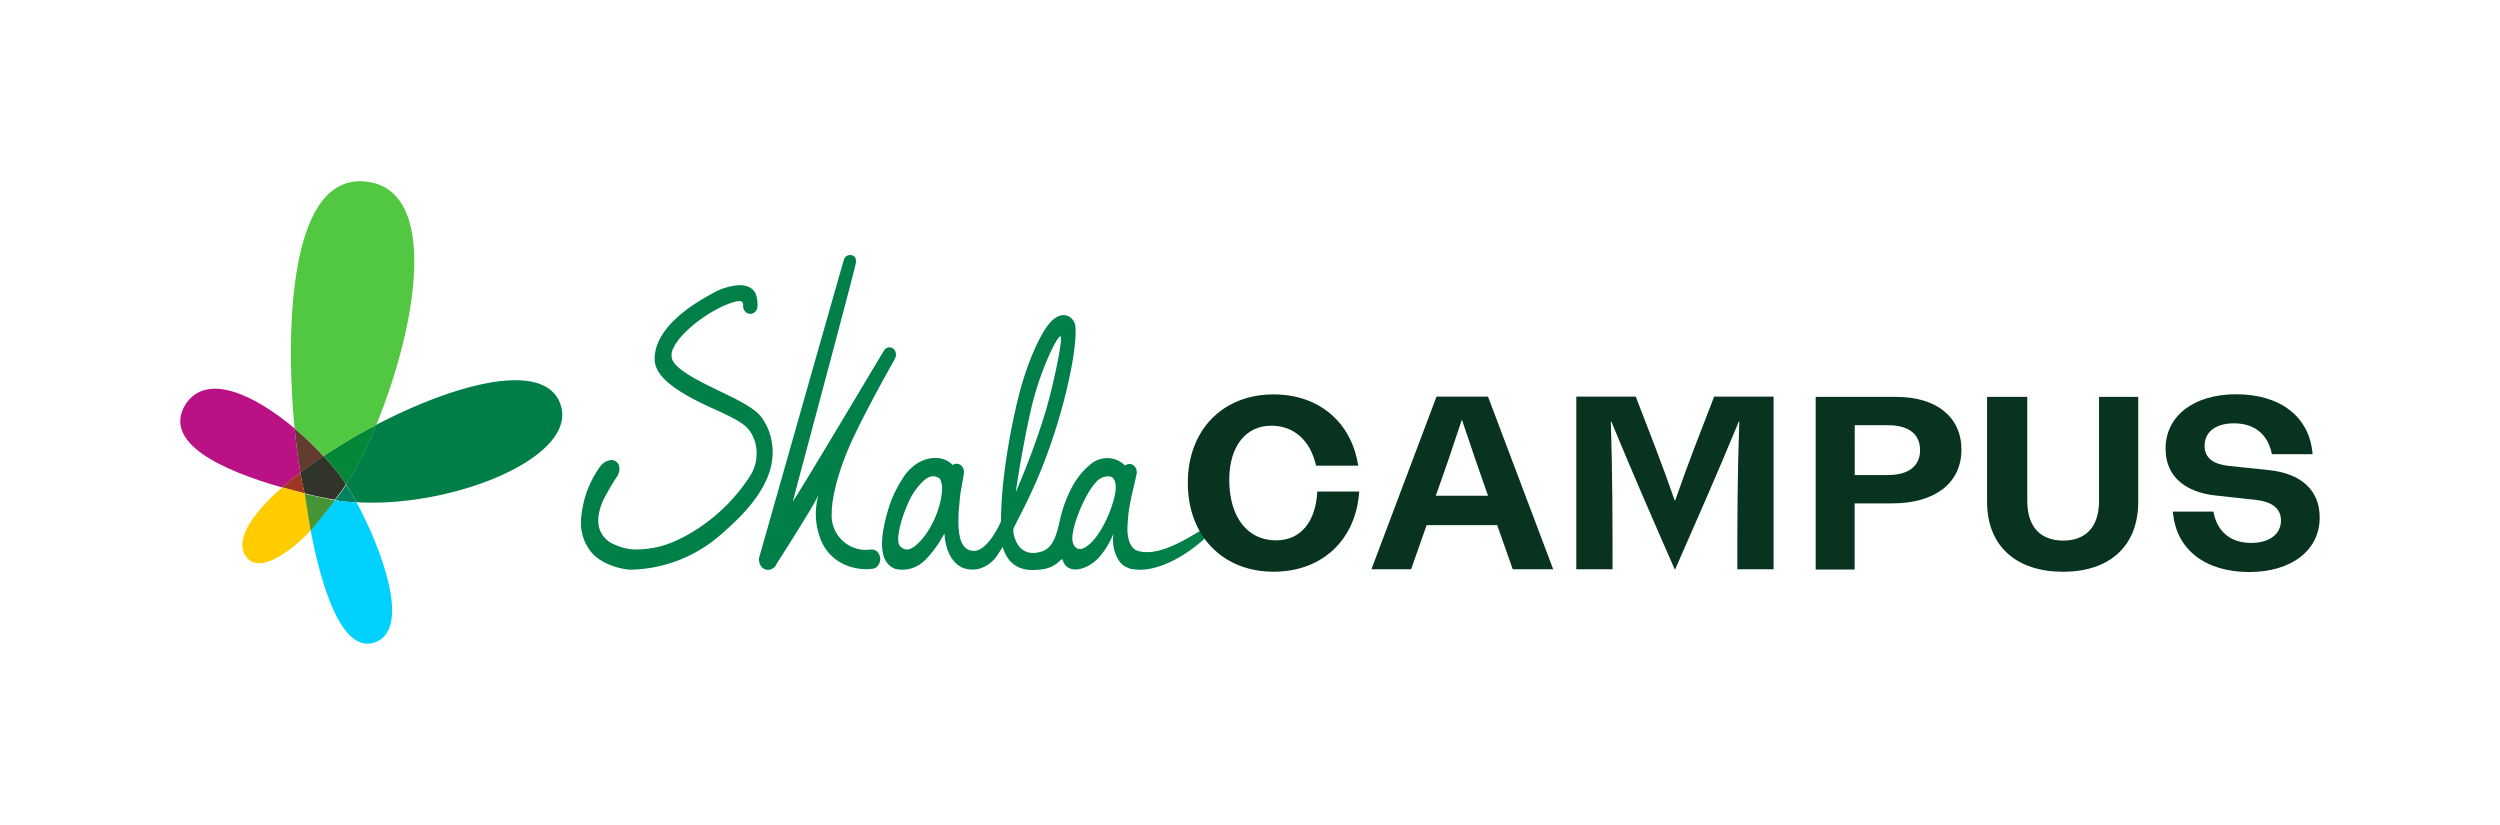 <?xml version="1.0" encoding="UTF-8"?>
<svg xmlns="http://www.w3.org/2000/svg" id="Ebene_1" data-name="Ebene 1" viewBox="0 0 566.93 187.09">
  <defs>
    <style>.cls-1{fill:#007f49;}.cls-2{fill:#07331f;}.cls-3{fill:#31342a;}.cls-4{fill:#52c741;}.cls-5{fill:#623c2f;}.cls-6{fill:#058738;}.cls-7{fill:#ba1184;}.cls-8{fill:#007e48;}.cls-9{fill:#00825d;}.cls-10{fill:#9f3625;}.cls-11{fill:#01d1ff;}.cls-12{fill:#fc0;}.cls-13{fill:#479436;}</style>
  </defs>
  <path class="cls-1" d="M197.54,124.61l0,0-1,.09a7.78,7.78,0,0,1-7.93-8.29c0-3.77,1.64-10.41,5.22-17.83,3.91-8.17,8.88-16.68,9.18-17.38a1.81,1.81,0,0,0,.12-1.21,1.67,1.67,0,0,0-.66-1,1.38,1.38,0,0,0-1.08-.19,1.48,1.48,0,0,0-.91.67c-.22.3-20.33,34.14-20.68,34.19.67-2.63,14.15-52.78,14.28-54s-.28-1.65-1-1.8a1.22,1.22,0,0,0-.57,0,1.34,1.34,0,0,0-.53.21,1.44,1.44,0,0,0-.42.43,1.67,1.67,0,0,0-.23.57c-.45,1.36-19,66.86-19.11,67.13a2.58,2.58,0,0,0,.09,1.69,2.13,2.13,0,0,0,1.1,1.18,1.87,1.87,0,0,0,1.52,0,2.22,2.22,0,0,0,1.15-1.13c.12-.26,8.73-13.59,9.54-15.75a15.84,15.84,0,0,0-.55,5.74,15.55,15.55,0,0,0,1.53,5.51c3.06,5.63,9.2,5.85,11.07,5.56a1.91,1.91,0,0,0,1.4-.7,2.41,2.41,0,0,0-.09-3.15A1.88,1.88,0,0,0,197.54,124.61Z"></path>
  <path class="cls-1" d="M174,96.85l-.07-.13c-1.23-2.38-1.93-3.33-5.48-5.36-1.26-.73-3-1.57-4.84-2.46-4.76-2.3-10.15-4.91-11.16-7.35a3.34,3.34,0,0,1-.14-1.37,3.26,3.26,0,0,1,.42-1.31c1.79-3.83,8.86-9.1,14-10.46a3.74,3.74,0,0,1,.94-.13.76.76,0,0,1,.85.82v.2a.6.6,0,0,0,0,.19,1.79,1.79,0,0,0,.46,1.15,1.56,1.56,0,0,0,2.2.13,1.77,1.77,0,0,0,.58-1.09,7.07,7.07,0,0,0-.32-2.85c-.47-1.36-1.82-2.16-3.71-2.16a13.67,13.67,0,0,0-6.18,1.88c-8.69,4.65-13.19,9.85-13.09,15,.09,3.55,4,6.89,12.66,10.83,7.5,3.41,8.8,4.21,10.08,7.74a9.62,9.62,0,0,1,.3,4,9.27,9.27,0,0,1-1.37,3.76,40.17,40.17,0,0,1-8.94,9.87c-2.55,2.08-8.12,5.74-13.12,6.5a24.41,24.41,0,0,1-3.72.36,11.27,11.27,0,0,1-4.9-1.09,5.62,5.62,0,0,1-2-1.23,6.25,6.25,0,0,1-1.37-2c-1.15-2.74.38-6.43,1.31-8l.57-1a35.88,35.88,0,0,1,1.92-3.15,3.18,3.18,0,0,0,.5-1.07,3,3,0,0,0,.06-1.19,2,2,0,0,0-.26-.72,1.82,1.82,0,0,0-.53-.54,1.67,1.67,0,0,0-1-.3,3.31,3.31,0,0,0-1.46.47,3.67,3.67,0,0,0-1.14,1.08,22.9,22.9,0,0,0-4.21,11.19,10.71,10.71,0,0,0,.19,4,10.36,10.36,0,0,0,1.61,3.56c2.33,3.49,7.75,4.57,9.46,4.57a31.92,31.92,0,0,0,20.7-8.26c4.4-3.8,7.32-7.13,9.2-10.52C175.57,105.82,175.91,101.23,174,96.85Z"></path>
  <path class="cls-1" d="M274.53,120a.86.86,0,0,0-.2-.33.63.63,0,0,0-.31-.19c-1.52.19-10.21,7.28-16.06,5.42-1.62-.53-2.26-2.66-2.29-4.79a36.94,36.94,0,0,1,.5-5.46c.63-3.29.68-3,1.61-7.29a1.5,1.5,0,0,0,0-.3,2.06,2.06,0,0,0-.12-.7,1.75,1.75,0,0,0-.36-.6,1.73,1.73,0,0,0-.53-.4,1.53,1.53,0,0,0-1.64.23l-.11-.12a5.71,5.71,0,0,0-7.65-.22c-3.34,2.59-5.27,6.69-6.44,10.49-1,3.19-1.23,8.21-4.68,9.32s-5.72-.58-6.41-4.14a3.51,3.51,0,0,1,0-1.12c1.37-2.72,3-5.84,3.78-7.62,6.85-14.27,11-33.12,10.2-38.46-.24-1.5-2.5-3.74-5.38-.89-2.56,2.54-5.66,10-7.34,16.63C230,93.68,227,107.1,227,118.23c-1.39,3.17-3.89,6.81-6.22,6.69-3-.12-3.64-3.61-3.39-8.67a17.69,17.69,0,0,1,.2-2.07v-.44c.35-3.19.31-2.23,1-6.42V107a2,2,0,0,0-.48-1.3,1.59,1.59,0,0,0-1.17-.54,1.42,1.42,0,0,0-.9.3c-2-2.13-5.33-2-7.92-.45a10.68,10.68,0,0,0-3.49,3.61,27,27,0,0,0-3.25,7.06c-.54,1.8-1.58,5.78-1.32,8.66a10.81,10.81,0,0,0,.35,1.87,4.65,4.65,0,0,0,1,1.71A4.24,4.24,0,0,0,203,129a7.06,7.06,0,0,0,3.76-.13,7.61,7.61,0,0,0,3.26-2.1,25.61,25.61,0,0,0,4.14-5.79c.1.53.18,5.91,4.08,7.74a6.11,6.11,0,0,0,3.87.24,7.53,7.53,0,0,0,4-2.94c.06-.09.91-1.41,1.27-2,.55,1.89,2,5.22,6.71,5.24,3.2,0,4.34-.7,5.28-1.28.68-.43,1.11-1,1.37-1.12s.3.3.39.54c1.16,2.75,5.14,2.07,8-.89a18.53,18.53,0,0,0,3.4-5.58,8.83,8.83,0,0,0,.26,4.18c.85,2.34,1.62,3.14,3.41,3.83,7.29,1.74,16.33-5.74,18.28-8.18a.82.82,0,0,0,.15-.36A.91.91,0,0,0,274.53,120Zm-40.6-27.73c2.08-8.62,5.9-16.25,6.57-16S238.74,88,237,93.68a170.41,170.41,0,0,1-6.65,17.9C231.36,104.44,233.11,95.7,233.93,92.28Zm-27,31.9a2,2,0,0,1-.76.4,2,2,0,0,1-.85,0,2.13,2.13,0,0,1-.79-.34,2.23,2.23,0,0,1-.61-.65c-.85-1.89.83-7.13,2.45-10.41,1-2.08,3.25-4.82,4.72-5.1a2.11,2.11,0,0,1,1.06,0,2.32,2.32,0,0,1,1,.51,4.73,4.73,0,0,1,.49,2.23C213.47,115.94,210.29,122,207,124.18ZM253,111c-.16,2.71-2.85,10.34-6.62,12.94-1.56,1.12-2.67.47-3.08-.88-.83-2.73,2.83-11.24,5.18-13.63a3.82,3.82,0,0,1,1.55-1.16,3.48,3.48,0,0,1,1.86-.18C252.44,108.29,253.16,109,253,111Z"></path>
  <path class="cls-2" d="M514.42,106.6l-9-.95c-2.91-.33-5.48-1.39-5.48-4.58S502.56,96,506.59,96c4.81,0,7.77,2.63,8.61,7h9.23c-.67-8.56-7.38-13.59-17.34-13.59-9.62,0-16,4.92-16,12.36,0,6.15,4.3,9.89,11.57,10.62l9.12,1c2.74.34,5.48,1.46,5.48,4.64s-2.74,5.09-6.77,5.09c-4.7,0-7.77-2.63-8.55-7.1h-9.18c.62,8.56,7.33,13.7,17.28,13.7v0c9.62,0,16-4.93,16-12.36C526.05,111.13,521.8,107.33,514.42,106.6Z"></path>
  <path class="cls-2" d="M325.76,89.94,311,129.09h9l3.52-10h16l3.53,10h9.17L337.44,89.94Zm-.17,22.48c2-5.54,3.91-11.13,5.87-17.11h.11c2,6,3.92,11.57,5.87,17.11Z"></path>
  <path class="cls-2" d="M289.39,122.54c-6.54,0-10.63-5.31-10.63-13.75,0-7.5,3.7-12.25,9.51-12.25,5.26,0,8.89,3.41,10.18,9.06H308c-1.51-9.85-8.89-16.16-19.18-16.16-11.58,0-19.46,8.1-19.46,20.07s7.88,20.14,19.46,20.14c11,0,18.68-7.22,19.41-18.18h-9.51C298.39,118.35,294.93,122.54,289.39,122.54Z"></path>
  <path class="cls-2" d="M476,113.59c0,6.1-3.19,9-8.11,9s-8.16-2.85-8.16-9V90h-9.12v23.77c0,10.24,6.82,15.89,17.22,15.89s17.06-5.65,17.06-15.89V90H476Z"></path>
  <path class="cls-2" d="M379.89,113.48h-.12c-2.9-8.39-5.92-16-8.83-23.54H357.46v39.15h8.22c0-10.57,0-21.2-.39-33.5h.11c5.09,12.3,9.73,22.93,14.37,33.5h.12c4.64-10.57,9.34-21.2,14.43-33.5h.11c-.45,12.3-.45,22.93-.45,33.5h8.22V89.94H388.72C385.81,97.49,382.79,105.09,379.89,113.48Z"></path>
  <path class="cls-2" d="M430,90v0H411.75v39.15h8.83V114.15h8.56c9.68,0,15.66-4.64,15.66-12.19C444.8,94.58,439.15,90,430,90Zm-1.79,17.73h-7.61V96.43h7.61c4.58,0,7.21,2,7.21,5.64S432.77,107.72,428.19,107.72Z"></path>
  <path class="cls-3" d="M73.33,103.44c-1.83,1.21-3.58,2.46-5.23,3.71a48.32,48.32,0,0,0,1,4.74c2.24.53,3.59.84,4.57,1l1.06.23,1.17.22h0a34.17,34.17,0,0,0,2.55-3.51L78,109.1a57.24,57.24,0,0,0-4.63-5.67"></path>
  <path class="cls-4" d="M73.33,103.44a128.42,128.42,0,0,1,12-7.11c9-21.79,14.71-53.46-2.47-55.16-17.43-1.8-18.16,34-16.05,56a72.39,72.39,0,0,1,6.51,6.24"></path>
  <path class="cls-5" d="M73.33,103.44a72.39,72.39,0,0,0-6.51-6.24c.37,3.82.81,7.23,1.29,10,1.64-1.25,3.39-2.49,5.23-3.71"></path>
  <path class="cls-6" d="M78,109.11l.53.78a86.45,86.45,0,0,0,6.84-13.56,127.14,127.14,0,0,0-12,7.11,54.68,54.68,0,0,1,4.62,5.67"></path>
  <path class="cls-7" d="M42.17,91.54c-5.63,8.81,8.15,15.12,21.78,19q1.93-1.68,4.16-3.38c-.47-2.72-.92-6.13-1.29-10C57.79,89.56,47,84.44,42.17,91.54Z"></path>
  <path class="cls-8" d="M85.34,96.33a89.12,89.12,0,0,1-6.84,13.56c.71,1.09,1.52,2.47,2.38,4,22.39,1.33,51.66-10.78,45.89-23C122.48,81.89,103,87.12,85.34,96.33Z"></path>
  <path class="cls-9" d="M75.94,113.4l.8.14c1.35.2,2.73.33,4.14.41-.86-1.6-1.68-3-2.39-4a36.5,36.5,0,0,1-2.55,3.51"></path>
  <path class="cls-10" d="M69.11,111.89a47.87,47.87,0,0,1-1-4.74c-1.47,1.13-2.87,2.26-4.15,3.38"></path>
  <path class="cls-11" d="M76.74,113.54l-.81-.14s-3.22,4.09-5.49,6.86c2.06,10.86,6.62,28.16,14.54,25.43,8.51-2.94,1.39-21.57-4.11-31.73C79.46,113.87,78.08,113.74,76.74,113.54Z"></path>
  <path class="cls-12" d="M64,110.52c-7.43,6.48-11.27,12.71-7.65,16.33,4.16,3.78,13.46-5.75,14.14-6.59,0,0-1.33-8.38-1.33-8.38S67.45,111.47,64,110.52Z"></path>
  <path class="cls-13" d="M74.74,113.19,73.68,113l-4.57-1c0,.13,1.34,8.32,1.33,8.36,2.3-2.77,5.5-6.85,5.5-6.86h0l-1.17-.22"></path>
</svg>
